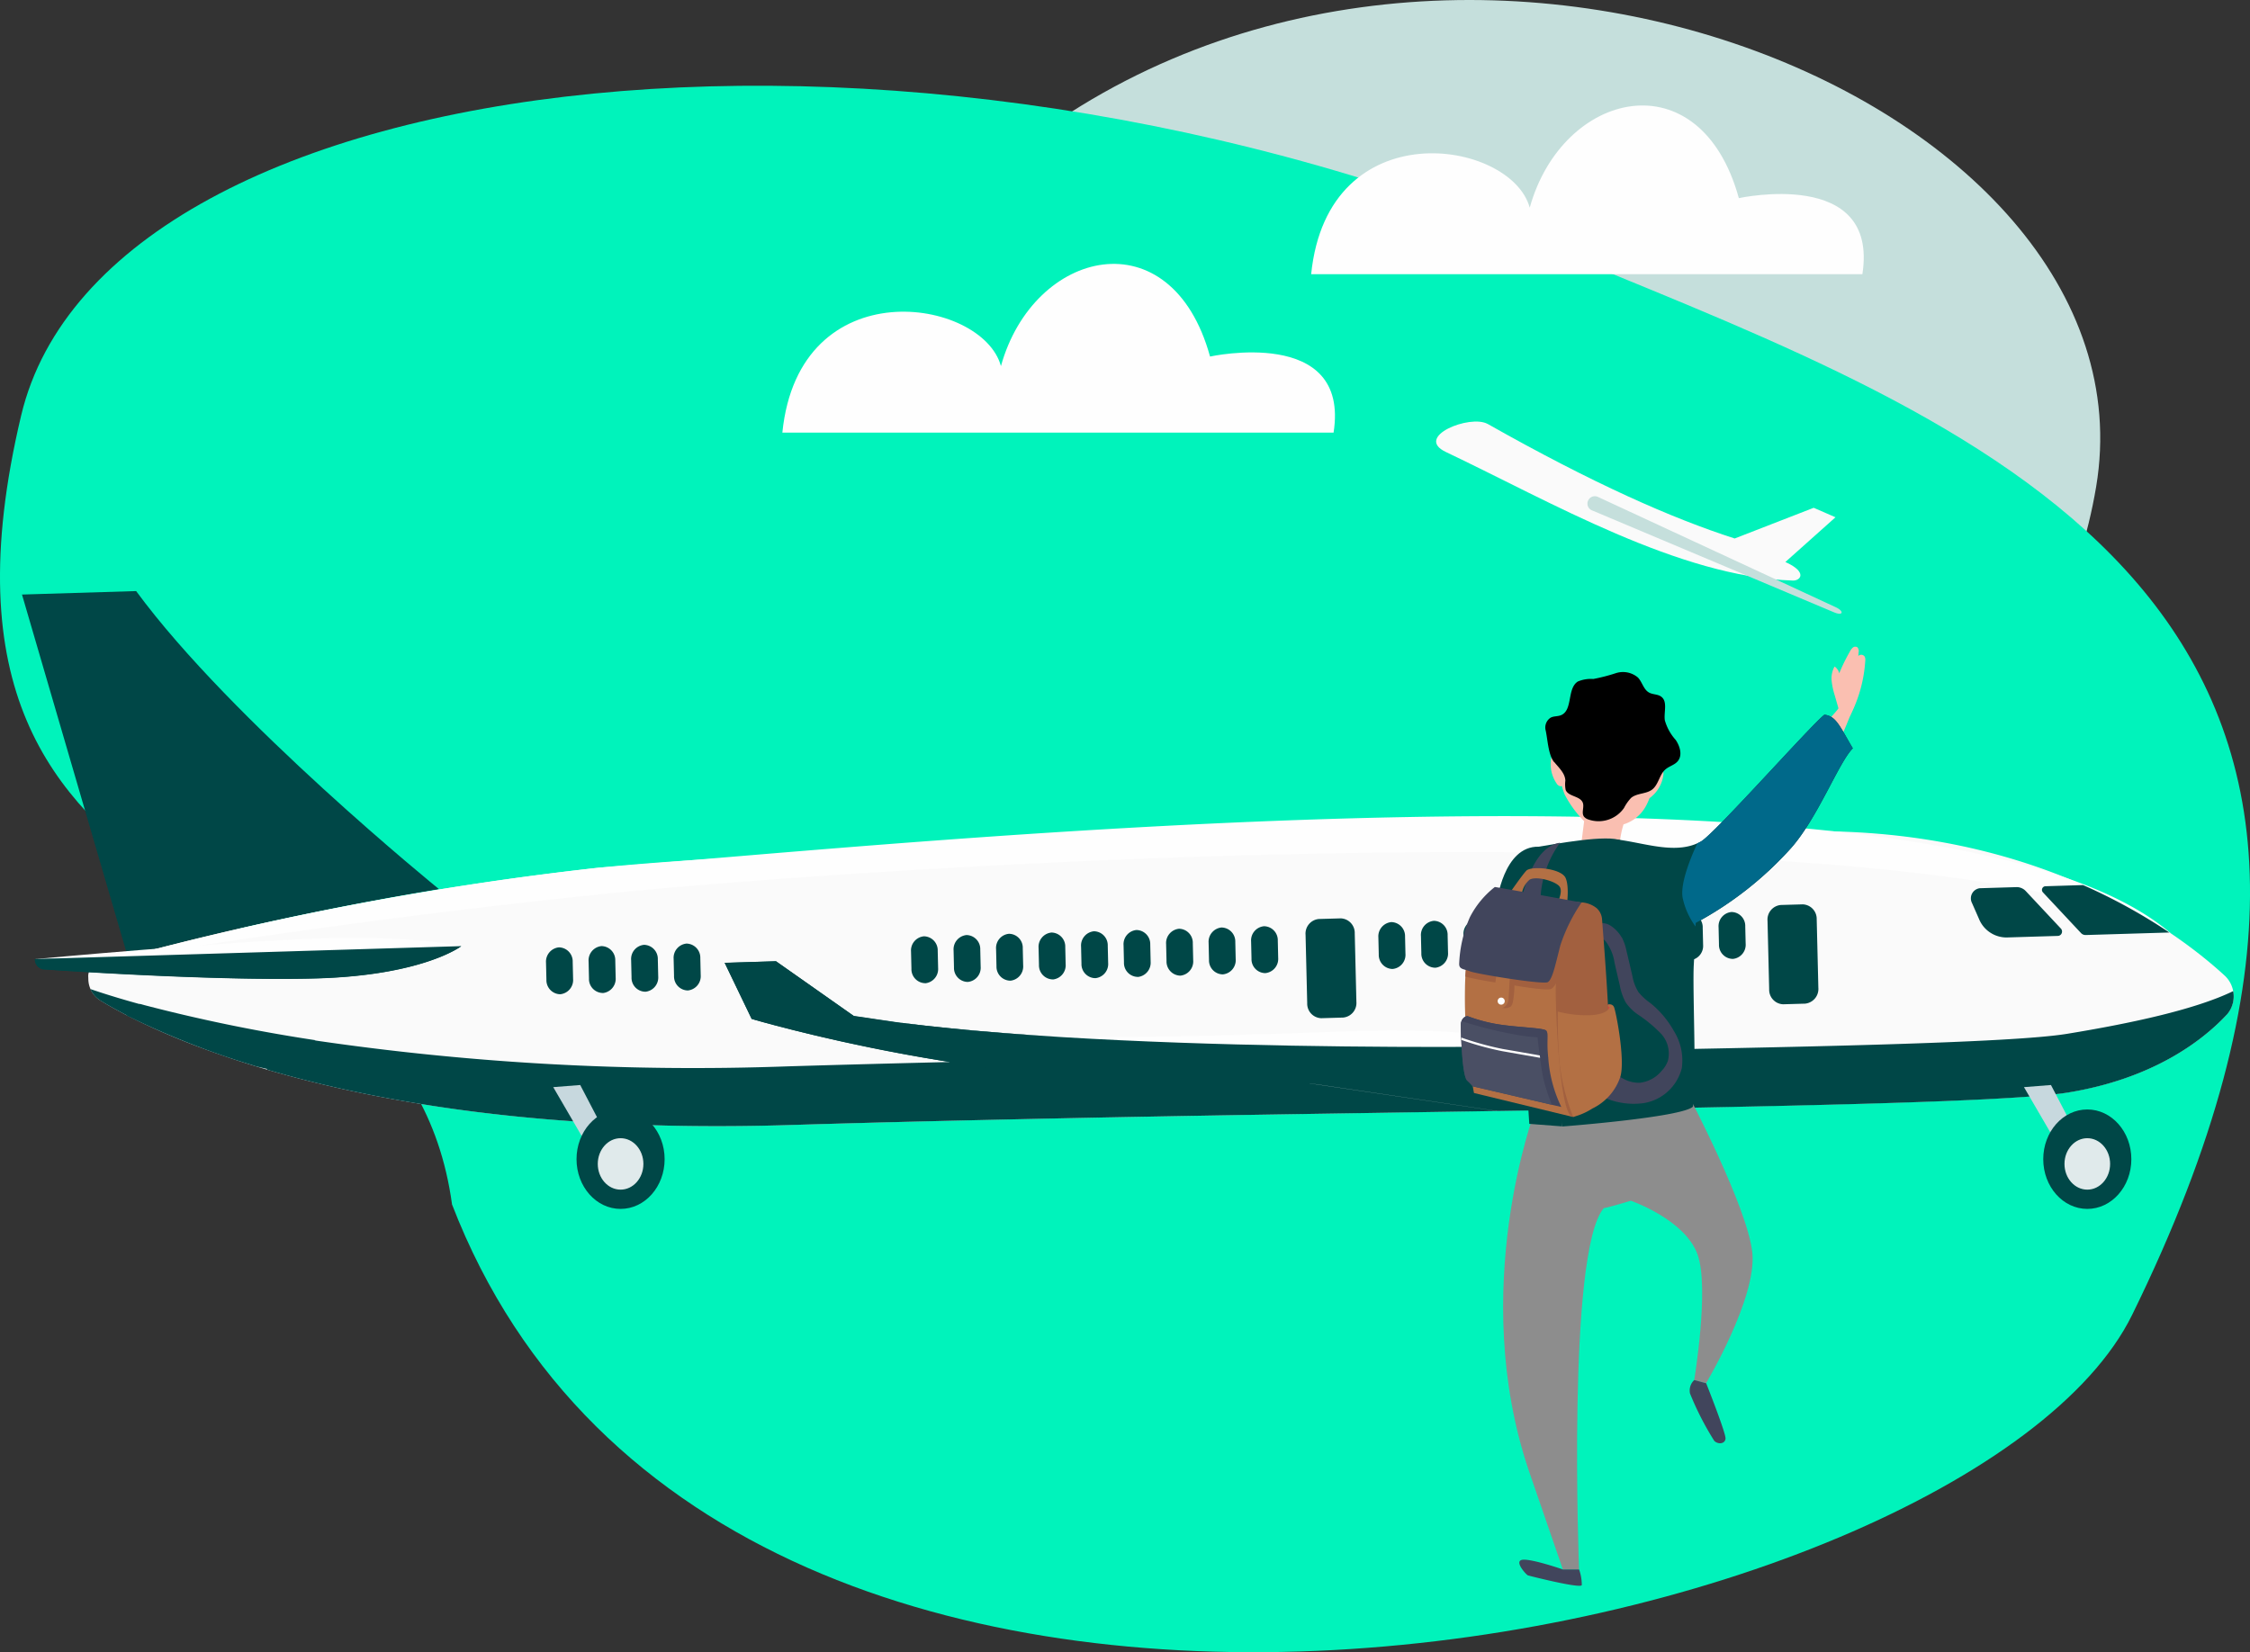 <svg xmlns="http://www.w3.org/2000/svg" width="307.086" height="225.552" viewBox="0 0 307.086 225.552">
  <rect x="0" y="0" width="307.086" height="225.552" fill="#333333" stroke="none"/>
  <g id="Group_10403" data-name="Group 10403" transform="translate(8712 -10450.202)">
    <g id="Group_10401" data-name="Group 10401" transform="translate(-773.7)">
      <path id="Path_8961" data-name="Path 8961" d="M242.753,83.549c8.9-53.138-90.765-93.75-150.085-43.659C-32.546,145.6,224.528,192.412,242.753,83.549Z" transform="translate(-7894.965 10433.098)" fill="#c5dfdc" fill-rule="evenodd"/>
      <path id="Path_8962" data-name="Path 8962" d="M50.677,134.6C88.03,231.525,257.766,194.985,280,149.727c46.117-93.9-16.07-119.62-71.082-142.17C116.168-35,3.474-21.824-8.11,26.942c-17.793,74.9,52.168,59.427,58.8,107.655Z" transform="translate(-7927.302 10479.977)" fill="#00f3bb" fill-rule="evenodd"/>
    </g>
    <g id="Group_10402" data-name="Group 10402" transform="translate(-8.445)">
      <path id="Path_8807" data-name="Path 8807" d="M63.979,799.653h0s-28.3-22.938-41.34-40.693l-15.579.474,14.416,49.377c7.919-2.122,23.778-6.077,42.493-9.158Z" transform="translate(-8707.614 9771.933)" fill="#004747" fill-rule="evenodd"/>
      <path id="Path_8808" data-name="Path 8808" d="M265.245,720.465H190.01c2.273-22.378,27.291-18.4,29.833-9.083,4.45-16.032,23.25-20.5,28.54-1.3,0,0,19.135-4.213,16.861,10.375Z" transform="translate(-8714.615 9767.17)" fill="#fefefe" fill-rule="evenodd"/>
      <path id="Path_8810" data-name="Path 8810" d="M193.224,737.8c14.373,8.124,25.114,12.875,33.723,15.644l10.785-4.191,2.974,1.293-6.842,6.109.14.065c2.887,1.336,1.918,2.489.9,2.467-15.547-.474-33.13-10.785-47.373-17.551-4.4-2.09,3.318-5.172,5.7-3.825Z" transform="translate(-8693.748 9770.27)" fill="#fafafa" fill-rule="evenodd"/>
      <path id="Path_8811" data-name="Path 8811" d="M239.039,762.8l-33.087-13.942a.993.993,0,0,1-.485-1.336h0a1,1,0,0,1,1.336-.485l32.441,15.051c1.207.56,1.024,1.228-.2.711Z" transform="translate(-8692.265 9771.002)" fill="#c5dfdc" fill-rule="evenodd"/>
      <path id="Path_8812" data-name="Path 8812" d="M96.035,740.535H20.8c2.273-22.378,27.291-18.4,29.833-9.082,4.45-16.032,23.25-20.5,28.54-1.3,0,0,19.135-4.213,16.861,10.375Z" transform="translate(-8617.577 9768.723)" fill="#fefefe" fill-rule="evenodd"/>
      <path id="Path_8815" data-name="Path 8815" d="M307.3,814.451a3.836,3.836,0,0,0-.194-5.29c-6.54-6.044-25.955-20.74-59.063-19.727-41.609,1.26-126.541,1.228-162.946,4.945a434.373,434.373,0,0,0-68.566,13.274,1.589,1.589,0,0,0-1.077,1.605l.011.28a3.5,3.5,0,0,0,1.584,2.92c6.572,4.051,34.811,18.844,94.111,17.034,68.62-2.079,159.8-2.047,174.561-4.46,11.237-1.842,18.014-6.766,21.591-10.591Z" transform="translate(-8706.965 9774.287)" fill="#fafafa" fill-rule="evenodd"/>
      <path id="Path_8816" data-name="Path 8816" d="M84.888,798.157c41.092-4.2,178.5-12.843,214.511,5.322-31.913-27.388-173.979-11.97-214.6-8.964A432.284,432.284,0,0,0,19.21,806.97c14.232-2.467,41.081-6.292,65.678-8.8Z" transform="translate(-8706.674 9774.14)" fill="#fefefe" fill-rule="evenodd"/>
      <path id="Path_8817" data-name="Path 8817" d="M38.017,819.755h0c15.353,4.708,39.1,9.1,73.016,8.081,11.69-.356,24.037-.646,36.556-.905h0c-12.519.259-24.856.549-36.556.905C77.116,828.87,53.359,824.475,38.017,819.755ZM16.911,810.78ZM16.9,810.769ZM307.2,812.769ZM307.211,812.758ZM307.222,812.747ZM307.233,812.736Z" transform="translate(-8706.853 9775.942)" fill="#52c6e0" fill-rule="evenodd"/>
      <path id="Path_8818" data-name="Path 8818" d="M37.751,819.718a111.882,111.882,0,0,1-17.411-6.852l1.745-1.6A225.794,225.794,0,0,0,46.1,816.227l-6.314,4.008c-.571-.172-1.487-.334-2.036-.506Z" transform="translate(-8706.586 9775.98)" fill="#004747" fill-rule="evenodd"/>
      <path id="Path_8819" data-name="Path 8819" d="M120.448,813.473c32.182,5.344,95.469,4.116,95.469,4.116a1.643,1.643,0,0,1-.032.323,1.663,1.663,0,0,1-.172.409c34.725-.571,62.716-1.164,70.333-2.4,8.673-1.422,17.465-3.3,22.679-5.829a3.775,3.775,0,0,1-.862,3.2h0l-.011.011h0a.011.011,0,0,1-.011.011h0a.011.011,0,0,1-.011.011h0l-.011.011h0c-3.566,3.814-10.354,8.748-21.591,10.591-5.807.948-23.433,1.519-46.856,1.993-9.546.194-20.061.366-31.126.539L120.438,813.5Zm87.8,12.983c-18.779.3-40.112.6-60.022,1.013-12.519.259-24.856.549-36.556.905-33.917,1.034-57.673-3.362-73.026-8.081-11.485-3.523-18.273-7.229-21.1-8.964h0a.011.011,0,0,1-.011-.011h0a.011.011,0,0,1-.011-.011,3.343,3.343,0,0,1-1.25-1.5c.937.323,1.961.657,3.06.991,1.217.377,2.532.754,3.943,1.142l-1.745,1.6a106.712,106.712,0,0,0,17.109,6.745c.549.172,1.12.334,1.692.506l6.314-4.008a356.111,356.111,0,0,0,64.827,3.577c7.165-.216,14.577-.409,22.119-.593a233.712,233.712,0,0,1-27.075-5.883l-3.685-7.66,7-.215,10.6,7.456,87.8,12.983ZM9.627,807.074a1.41,1.41,0,0,1-.927-1.336v-.011l58.18-1.767a5.826,5.826,0,0,1-.69.442c-1.821,1.045-7.413,3.6-18.865,3.954-5.775.172-13.112,0-19.846-.269-4.234-.172-8.221-.377-11.42-.571-2.769-.162-4.945-.3-6.184-.388a1.083,1.083,0,0,1-.259-.043Z" transform="translate(-8707.487 9775.415)" fill="#004747" fill-rule="evenodd"/>
      <path id="Path_8820" data-name="Path 8820" d="M113.685,813.326l-10.6-7.456-7,.215,3.685,7.66Z" transform="translate(-8700.724 9775.563)" fill="#004747" fill-rule="evenodd"/>
      <path id="Path_8821" data-name="Path 8821" d="M63.1,805.227l3.782-1.2s-6.087-1.444-19.016-1.056S8.7,805.8,8.7,805.8Z" transform="translate(-8707.487 9775.334)" fill="#fefefe" fill-rule="evenodd"/>
      <path id="Path_8822" data-name="Path 8822" d="M66.88,803.95s-5.128,3.943-19.555,4.385c-12.552.377-32.484-.894-37.45-1.228a1.356,1.356,0,0,1-1.185-1.379v-.011l58.18-1.767Z" transform="translate(-8707.488 9775.414)" fill="#004747" fill-rule="evenodd"/>
      <path id="Path_8823" data-name="Path 8823" d="M182.235,814.3l-2.984.086a1.981,1.981,0,0,1-1.918-2.047L177.107,803a2,2,0,0,1,1.81-2.155l2.984-.086a1.981,1.981,0,0,1,1.918,2.047l.226,9.341a2,2,0,0,1-1.81,2.153ZM92.8,810.6h-.032a1.912,1.912,0,0,1-1.853-1.982l-.054-2.327a1.95,1.95,0,0,1,1.756-2.09h.032a1.926,1.926,0,0,1,1.853,1.982l.054,2.327A1.957,1.957,0,0,1,92.8,810.6Zm-5.8.172h-.032a1.9,1.9,0,0,1-1.853-1.982l-.054-2.327a1.942,1.942,0,0,1,1.756-2.09h.032a1.919,1.919,0,0,1,1.853,1.982l.054,2.327A1.95,1.95,0,0,1,87,810.776Zm-5.807.172h-.032a1.905,1.905,0,0,1-1.853-1.982l-.054-2.327a1.957,1.957,0,0,1,1.756-2.09h.032a1.912,1.912,0,0,1,1.853,1.982l.054,2.327a1.957,1.957,0,0,1-1.749,2.1Zm-5.8.172H75.35a1.919,1.919,0,0,1-1.853-1.982l-.054-2.327a1.957,1.957,0,0,1,1.756-2.09h.032a1.912,1.912,0,0,1,1.853,1.982l.054,2.327a1.95,1.95,0,0,1-1.756,2.09Zm49.808-1.508h-.032a1.912,1.912,0,0,1-1.853-1.982l-.054-2.327a1.942,1.942,0,0,1,1.756-2.09h.032a1.912,1.912,0,0,1,1.853,1.982l.054,2.327a1.957,1.957,0,0,1-1.749,2.1Zm5.807-.172h-.032a1.905,1.905,0,0,1-1.853-1.982l-.054-2.327a1.957,1.957,0,0,1,1.756-2.09h.032a1.912,1.912,0,0,1,1.853,1.982l.054,2.327a1.942,1.942,0,0,1-1.756,2.09Zm5.8-.172h-.032a1.912,1.912,0,0,1-1.853-1.982l-.054-2.327a1.942,1.942,0,0,1,1.756-2.09h.032a1.9,1.9,0,0,1,1.853,1.982l.054,2.327a1.95,1.95,0,0,1-1.752,2.094Zm5.8-.172h-.032a1.919,1.919,0,0,1-1.853-1.982l-.054-2.327a1.957,1.957,0,0,1,1.756-2.09h.032a1.912,1.912,0,0,1,1.853,1.982l.054,2.327a1.95,1.95,0,0,1-1.756,2.1Zm5.8-.172h-.032a1.912,1.912,0,0,1-1.853-1.982l-.054-2.327a1.95,1.95,0,0,1,1.756-2.09h.032a1.912,1.912,0,0,1,1.853,1.982l.054,2.327a1.942,1.942,0,0,1-1.764,2.093Zm5.8-.172h-.032a1.905,1.905,0,0,1-1.853-1.982l-.054-2.327a1.942,1.942,0,0,1,1.756-2.09h.032a1.912,1.912,0,0,1,1.853,1.982l.054,2.338a1.958,1.958,0,0,1-1.756,2.09Zm5.807-.172h-.032a1.926,1.926,0,0,1-1.853-1.982l-.054-2.327a1.958,1.958,0,0,1,1.756-2.09h.032a1.912,1.912,0,0,1,1.853,1.982l.054,2.327a1.95,1.95,0,0,1-1.762,2.093Zm5.8-.172h-.032a1.905,1.905,0,0,1-1.853-1.982l-.054-2.327a1.958,1.958,0,0,1,1.756-2.09h.032a1.912,1.912,0,0,1,1.853,1.982l.054,2.327a1.942,1.942,0,0,1-1.771,2.092Zm5.8-.172h-.032a1.9,1.9,0,0,1-1.853-1.982l-.054-2.327a1.943,1.943,0,0,1,1.756-2.09h.032a1.905,1.905,0,0,1,1.853,1.982l.054,2.327a1.95,1.95,0,0,1-1.771,2.092Zm111.974-5.2,11.41-.345a77,77,0,0,0-11.776-6.475l-5.182.162a.5.5,0,0,0-.291.84l5.182,5.538a.836.836,0,0,0,.657.28Zm-9.449-6.54-5.01.151a1.393,1.393,0,0,0-1.067,2.015l.948,2.155a4.062,4.062,0,0,0,3.771,2.553l7.057-.215a.6.6,0,0,0,.345-1.013l-4.762-5.085a1.717,1.717,0,0,0-1.3-.563ZM245.285,812.4l-2.984.086a1.981,1.981,0,0,1-1.918-2.047l-.226-9.352a2,2,0,0,1,1.81-2.155l2.984-.086a1.981,1.981,0,0,1,1.918,2.047l.226,9.341a2.014,2.014,0,0,1-1.81,2.166Zm-9.869-6.109h-.032a1.912,1.912,0,0,1-1.853-1.982l-.054-2.327a1.942,1.942,0,0,1,1.756-2.09h.032a1.9,1.9,0,0,1,1.853,1.982l.054,2.327a1.942,1.942,0,0,1-1.756,2.094Zm-5.807.172h-.032a1.912,1.912,0,0,1-1.853-1.982l-.054-2.327a1.957,1.957,0,0,1,1.756-2.09h.032a1.905,1.905,0,0,1,1.853,1.982l.054,2.327a1.958,1.958,0,0,1-1.756,2.094Zm-5.8.172h-.032a1.9,1.9,0,0,1-1.853-1.982l-.054-2.327a1.95,1.95,0,0,1,1.756-2.09h.032a1.905,1.905,0,0,1,1.853,1.982l.054,2.327a1.95,1.95,0,0,1-1.753,2.094Zm-5.8.172h-.032a1.912,1.912,0,0,1-1.853-1.982l-.054-2.327a1.95,1.95,0,0,1,1.756-2.09h.032a1.912,1.912,0,0,1,1.853,1.982l.054,2.327a1.957,1.957,0,0,1-1.749,2.1Zm-5.807.172h-.032A1.912,1.912,0,0,1,210.323,805l-.054-2.327a1.958,1.958,0,0,1,1.756-2.09h.032a1.912,1.912,0,0,1,1.853,1.982l.054,2.327a1.95,1.95,0,0,1-1.755,2.092Zm-5.8.172h-.032a1.905,1.905,0,0,1-1.853-1.982l-.054-2.327a1.942,1.942,0,0,1,1.756-2.09h.032a1.912,1.912,0,0,1,1.853,1.982l.054,2.327a1.95,1.95,0,0,1-1.746,2.095Zm-5.8.172h-.032a1.912,1.912,0,0,1-1.853-1.982l-.054-2.327a1.95,1.95,0,0,1,1.756-2.09h.032a1.926,1.926,0,0,1,1.853,1.982l.054,2.327a1.957,1.957,0,0,1-1.742,2.1Zm-5.807.172h-.032a1.912,1.912,0,0,1-1.853-1.982l-.054-2.327a1.942,1.942,0,0,1,1.756-2.09h.032a1.905,1.905,0,0,1,1.853,1.982l.054,2.327a1.95,1.95,0,0,1-1.742,2.095Zm-5.8.172h-.043a1.919,1.919,0,0,1-1.853-1.982l-.054-2.327a1.957,1.957,0,0,1,1.756-2.09h.032a1.912,1.912,0,0,1,1.853,1.982l.054,2.327a1.942,1.942,0,0,1-1.756,2.09Z" transform="translate(-8702.476 9774.815)" fill="#004747" fill-rule="evenodd"/>
      <path id="Path_8824" data-name="Path 8824" d="M202.864,818.226l3.954-1.454s-9.524-2.575-25.448-2.09-40.209,1.7-55.12-.162c0,0,33.712,6.044,36.772,6.044s39.832-2.349,39.832-2.349Z" transform="translate(-8698.389 9776.232)" fill="#fefefe" fill-rule="evenodd"/>
      <path id="Path_8825" data-name="Path 8825" d="M208.889,816.906s-63.287,1.228-95.469-4.116l-13.92.42s32.99,9.858,67.65,8.813c0,0,41.879.8,41.739-5.118Z" transform="translate(-8700.459 9776.099)" fill="#004747" fill-rule="evenodd"/>
      <path id="Path_8826" data-name="Path 8826" d="M81.327,835.925l-7.9-13.564,3.685-.291,6.421,12.315Z" transform="translate(-8701.477 9776.252)" fill="#c7d8de" fill-rule="evenodd"/>
      <path id="Path_8827" data-name="Path 8827" d="M267.637,835.925l-7.9-13.564,3.685-.291,6.421,12.315Z" transform="translate(-8687.056 9776.252)" fill="#c7d8de" fill-rule="evenodd"/>
      <ellipse id="Ellipse_437" data-name="Ellipse 437" cx="6.012" cy="6.788" rx="6.012" ry="6.788" transform="translate(-8424.687 10601.661)" fill="#004747"/>
      <ellipse id="Ellipse_438" data-name="Ellipse 438" cx="3.114" cy="3.512" rx="3.114" ry="3.512" transform="translate(-8421.789 10605.584)" fill="#e0eaeb"/>
      <ellipse id="Ellipse_439" data-name="Ellipse 439" cx="6.012" cy="6.788" rx="6.012" ry="6.788" transform="translate(-8624.869 10601.661)" fill="#004747"/>
      <ellipse id="Ellipse_440" data-name="Ellipse 440" cx="3.114" cy="3.512" rx="3.114" ry="3.512" transform="translate(-8621.97 10605.584)" fill="#e0eaeb"/>
      <path id="Path_8829" data-name="Path 8829" d="M237.271,774.554c-.183-.636-.366-1.282-.549-1.918a9.6,9.6,0,0,1-.42-1.972,3.315,3.315,0,0,1,.4-1.95,1.521,1.521,0,0,1,.636.927,24.627,24.627,0,0,1,1.487-3.028,1.514,1.514,0,0,1,.4-.506.518.518,0,0,1,.6-.011.769.769,0,0,1,.162.657c-.011.172-.032.356-.043.528a.554.554,0,0,1,.883.108,1.05,1.05,0,0,1,.065.549,18.966,18.966,0,0,1-1.95,7.262,1.6,1.6,0,0,1-.226.366.858.858,0,0,1-.862.248c-.3-.086-.506-.959-.593-1.26Z" transform="translate(-8689.871 9772.478)" fill="#fabfb1" fill-rule="evenodd"/>
      <path id="Path_8830" data-name="Path 8830" d="M202.261,780.674c-.3-.549-.312-.765-.614-1.314a.77.77,0,0,0-.668.356,1.678,1.678,0,0,0-.237.754,4.677,4.677,0,0,0,.765,3.157.794.794,0,0,0,.517.4c.4.032.6-.463.646-.851a5.133,5.133,0,0,0-.312-2.316l-.086-.172Z" transform="translate(-8692.625 9773.511)" fill="#fabfb1" fill-rule="evenodd"/>
      <path id="Path_8831" data-name="Path 8831" d="M212.122,837.332s-2.984.894-3.7,1.013c-5.064,5.947-3.372,49.323-3.372,49.323h-2.209l-4.633-13.446c-8.371-24.683.808-49.14.808-49.14l7.617-2.629,7.811-.733s5.182.722,5.6,1.325c0,0,7.994,15.191,8.652,21.354s-6.314,17.853-6.314,17.853l-1.616-.442s2.112-12.659.442-17.185c-1.767-4.773-9.093-7.294-9.093-7.294Z" transform="translate(-8693.091 9776.79)" fill="#8d8d8d" fill-rule="evenodd"/>
      <path id="Path_8832" data-name="Path 8832" d="M204.9,883.026a6.471,6.471,0,0,1,.366,2.133c-.151.517-7.122-1.25-7.348-1.325s-1.982-1.982-.733-2.133,5.506,1.325,5.506,1.325Z" transform="translate(-8692.933 9781.432)" fill="#41455c" fill-rule="evenodd"/>
      <path id="Path_8833" data-name="Path 8833" d="M218.946,858.93a1.956,1.956,0,0,0-.582,1.832,40.708,40.708,0,0,0,3.308,6.464c.517.517,1.465.442,1.541-.291s-2.64-7.563-2.64-7.563l-1.616-.442Z" transform="translate(-8691.264 9779.67)" fill="#41455c" fill-rule="evenodd"/>
      <path id="Path_8834" data-name="Path 8834" d="M203.878,796.044a8.665,8.665,0,0,0,2.413,1.067c.883.119,1.788.075,2.683.151a4.51,4.51,0,0,0,1.045-3.469,12.2,12.2,0,0,1,.549-4.169,5.184,5.184,0,0,0,3.038-2.467,9.116,9.116,0,0,0,.776-1.939c.614-1.961,1.2-4.051.679-6.044a6.751,6.751,0,0,0-4.536-4.525,9.835,9.835,0,0,0-6.54.431c-2.069.84-1.821,3.383-2.1,5.592a10.15,10.15,0,0,0,.646,4.87,15.124,15.124,0,0,0,2.661,3.652l-.582,4.6-.722,2.263Z" transform="translate(-8692.539 9773.117)" fill="#fabfb1" fill-rule="evenodd"/>
      <path id="Path_8835" data-name="Path 8835" d="M213.62,782.288c.442-.442.517-.646.97-1.088a.761.761,0,0,1,.539.528,1.621,1.621,0,0,1,.022.786,4.647,4.647,0,0,1-1.627,2.812.8.8,0,0,1-.614.237c-.388-.075-.452-.614-.377-1a5.161,5.161,0,0,1,.948-2.133l.129-.14Z" transform="translate(-8691.712 9773.653)" fill="#fabfb1" fill-rule="evenodd"/>
      <path id="Path_8836" data-name="Path 8836" d="M224.78,788.487s13.08-14,13.478-14.793,2.09-.345,2.09-.345-7.122,17.906-9.535,19.113-2.8.862-2.974.754S224.78,788.487,224.78,788.487Z" transform="translate(-8690.762 9773.036)" fill="#fabfb1" fill-rule="evenodd"/>
      <path id="Path_8837" data-name="Path 8837" d="M220.476,803.041a47.893,47.893,0,0,0,13.015-10.225c3.642-4.126,6.529-11.754,8.415-13.6-1.788-3.027-2.284-4.417-3.879-4.59-1.724,1.293-14.965,16.226-16.829,17.292-3.211,1.832-7.4.312-11.065-.2-1.9-.259-3.8.862-5.462,1.821-1.961,1.12-1.9,4.3-2.166,6.54-.679,5.667-.916,11.377-1.153,17.088a91.348,91.348,0,0,0,.894,13.672s16.2-1.228,17.831-2.7c.539-3.254-.075-16.075.119-19.393.1-1.767.183-3.922.28-5.7Z" transform="translate(-8692.578 9773.146)" fill="#004747" fill-rule="evenodd"/>
      <path id="Path_8838" data-name="Path 8838" d="M219.223,803.041a47.9,47.9,0,0,0,13.015-10.225c3.642-4.126,6.529-11.754,8.415-13.6-1.788-3.027-2.284-4.417-3.879-4.59-1.724,1.293-14.965,16.226-16.829,17.292a4.469,4.469,0,0,1-.506.259c-1.056,2.263-2.381,5.678-1.993,7.509a10.13,10.13,0,0,0,1.745,3.846l.022-.485Z" transform="translate(-8691.335 9773.146)" fill="#00698a" fill-rule="evenodd"/>
      <path id="Path_8839" data-name="Path 8839" d="M202.812,829.614l-4.493-.345s-1.444-24.339-2.51-27.355c-1.39-.409-1.929-2.823-1.929-2.823s.883-7.79,5.743-7.66c2.026-.323,9.47-1.745,11.291-.808,1.713.873-5.355,6.238-4.536,7.994,1.153,2.489-1.756,3.943-2.327,6.637-.625,2.93-.259,5.98-.388,8.975-.259,6.1-.873,15.4-.873,15.4Z" transform="translate(-8693.154 9774.358)" fill="#004747" fill-rule="evenodd"/>
      <path id="Path_8840" data-name="Path 8840" d="M197.1,798.327s1.293-6.928,5.172-7.477a14.054,14.054,0,0,0-2.683,7.854l-2.489-.366Z" transform="translate(-8692.905 9774.4)" fill="#41455c" fill-rule="evenodd"/>
      <path id="Path_8841" data-name="Path 8841" d="M210.227,802.99a7.244,7.244,0,0,1,.646,1.907c.269,1.11.528,2.23.786,3.34a6.3,6.3,0,0,0,.819,2.2,8.2,8.2,0,0,0,1.648,1.519,13.051,13.051,0,0,1,3.211,3.825,7.586,7.586,0,0,1,1.067,5.053,6.412,6.412,0,0,1-5.215,4.773,9.993,9.993,0,0,1-7.122-1.745,3.922,3.922,0,0,1-1.067-.948,4.32,4.32,0,0,1-.582-1.638,61.946,61.946,0,0,1-1.11-8.684c.894.269,1.293,1.271,1.616,2.155,1.077,2.984,2.65,6.055,5.462,7.509a4.429,4.429,0,0,0,2.295.571,4.514,4.514,0,0,0,2.974-1.627,3.852,3.852,0,0,0,.851-1.368,3.991,3.991,0,0,0-1-3.771,19.137,19.137,0,0,0-3.146-2.586,6.449,6.449,0,0,1-1.6-1.6,7.533,7.533,0,0,1-.808-2.306c-.248-1.056-.5-2.112-.733-3.168a6.354,6.354,0,0,0-1.185-2.855c-.571-.657-2.456-1.659-.927-2.381,1.174-.549,2.6.927,3.1,1.832Z" transform="translate(-8692.424 9775.189)" fill="#41455c" fill-rule="evenodd"/>
      <path id="Path_8842" data-name="Path 8842" d="M206.95,811.653l1.3-.323.345.463-.5.549-.528.054Z" transform="translate(-8692.143 9775.985)" fill="#d14243" fill-rule="evenodd"/>
      <path id="Path_8843" data-name="Path 8843" d="M201.933,799.026s.927-1.7.4-2.435-3.168-1.487-4.094-.948a3.142,3.142,0,0,0-1.088,2.112l-1.659-.237s1.659-2.413,2.295-3.1,4.773-.356,5.365.991.1,4.18.1,4.18l-1.325-.56Z" transform="translate(-8693.029 9774.649)" fill="#b37044" fill-rule="evenodd"/>
      <path id="Path_8844" data-name="Path 8844" d="M205.376,802.17l.571-3.663-12.692-1.067s-3.318,4.45-3.4,12.778a68.931,68.931,0,0,0,1.228,14.286l13.435,3.254Z" transform="translate(-8693.466 9774.91)" fill="#b37044" fill-rule="evenodd"/>
      <path id="Path_8845" data-name="Path 8845" d="M196.386,811.638a12.951,12.951,0,0,0,.215-2.263s4.17.733,4.967.5,2.7-4.687,2.7-4.687l-1.3-2-12.6,1.26a29.48,29.48,0,0,0-.474,3.728,45.586,45.586,0,0,0,4.719.873l.291,3.383a1.518,1.518,0,0,0,1.2-.183,1.256,1.256,0,0,0,.28-.6Z" transform="translate(-8693.462 9775.354)" fill="#a2603f" fill-rule="evenodd"/>
      <path id="Path_8846" data-name="Path 8846" d="M202.88,798.874a4.554,4.554,0,0,1,2.176-.453,3.669,3.669,0,0,1,1.885.776,2.257,2.257,0,0,1,.733,1.551c.269,3.6,1.8,21.85.593,23.584a6.866,6.866,0,0,1-3.685,2.758c-.3.1-.528.582-.862.6-1.8.1-2.37-13.823-2.37-17.228s1.519-11.593,1.519-11.593Z" transform="translate(-8692.575 9774.985)" fill="#a2603f" fill-rule="evenodd"/>
      <path id="Path_8847" data-name="Path 8847" d="M206.07,812.806c2.456-.118,2.7-1.142,2.553-1.131s-.162-.291-.162-.291a.61.61,0,0,1,.83.334c.259.593,1.562,7.24.851,9.513a7.389,7.389,0,0,1-3.8,4.31,9.072,9.072,0,0,1-2.629,1.153,29.017,29.017,0,0,1-1.9-7.714c-.269-3.771-.194-6.669-.194-6.669a15.581,15.581,0,0,0,4.45.5Z" transform="translate(-8692.556 9775.985)" fill="#b37044" fill-rule="evenodd"/>
      <path id="Path_8848" data-name="Path 8848" d="M195.711,807.426l-1.778-.356s-.215,1.379-.291,2.467a9.11,9.11,0,0,0-.011,1.347c.054.636.2,1.131.722,1.239.711.14,1.1-.657,1.142-1.034s.215-3.663.215-3.663Z" transform="translate(-8693.175 9775.656)" fill="#b37044" fill-rule="evenodd"/>
      <path id="Path_8849" data-name="Path 8849" d="M194.475,810.47a.483.483,0,1,0,.344.141A.485.485,0,0,0,194.475,810.47Z" transform="translate(-8693.146 9775.919)" fill="#fefefe" fill-rule="evenodd"/>
      <path id="Path_8850" data-name="Path 8850" d="M205.831,798.561a22.974,22.974,0,0,0-2.9,5.85c-.679,2.64-1.077,4.654-1.713,5.031s-9.794-1.131-10.6-1.465-1.5-.237-1.5-1.013a17.631,17.631,0,0,1,1.465-6.389,12.425,12.425,0,0,1,3.4-4.116c.237,0,11.83,2.112,11.83,2.112Z" transform="translate(-8693.522 9774.835)" fill="#41455c" fill-rule="evenodd"/>
      <path id="Path_8851" data-name="Path 8851" d="M201.267,818.552c-.28-2.456.1-3.318-.28-3.739s-4.159-.431-7-.948a21.44,21.44,0,0,1-3.739-1.045c-.3.011-.9.28-.9,1.228s.119,6.852.851,7.574a6.34,6.34,0,0,1,.743.776l12.1,2.823a18.335,18.335,0,0,1-1.778-6.669Z" transform="translate(-8693.505 9776.102)" fill="#41455c" fill-rule="evenodd"/>
      <path id="Path_8852" data-name="Path 8852" d="M201.073,814.932l-.086-.129c-.377-.431-4.159-.431-7-.948a21.44,21.44,0,0,1-3.739-1.045c-.3.011-.9.28-.9,1.228,0,.291.011,1.023.043,1.929L199.8,815.7l1.271-.776Z" transform="translate(-8693.505 9776.101)" fill="#41455c" fill-rule="evenodd"/>
      <path id="Path_8853" data-name="Path 8853" d="M189.426,813.451a1.634,1.634,0,0,0-.086.549c0,.948.119,6.852.851,7.574a6.356,6.356,0,0,1,.743.776l10.817,2.521a26.123,26.123,0,0,1-1.131-3.458c-.4-1.724-.83-5.753-.83-5.753a24.99,24.99,0,0,1-3.34-.431,54.213,54.213,0,0,1-7.035-1.788Z" transform="translate(-8693.505 9776.149)" fill="#4a4f64" fill-rule="evenodd"/>
      <path id="Path_8854" data-name="Path 8854" d="M189.38,815.52a3.278,3.278,0,0,1,.011.334,40.919,40.919,0,0,0,5.538,1.53c2.079.366,4.04.711,5.215.916l-.043-.323c-1.185-.216-3.124-.549-5.118-.894a41.419,41.419,0,0,1-5.6-1.551Z" transform="translate(-8693.502 9776.31)" fill="#fefefe" fill-rule="evenodd"/>
      <path id="Path_8855" data-name="Path 8855" d="M201.235,781.49c.636.786,1.487,1.53,1.53,2.543a3.914,3.914,0,0,0,.043,1.282c.377.927,1.982.808,2.338,1.745.226.6-.226,1.379.162,1.9a1.3,1.3,0,0,0,.571.377,4.228,4.228,0,0,0,4.891-1.562,5.992,5.992,0,0,1,.97-1.379c.8-.668,2.058-.506,2.877-1.142.873-.679.97-2.015,1.8-2.737.517-.453,1.271-.614,1.7-1.142.657-.808.291-2.026-.291-2.887a6.739,6.739,0,0,1-1.487-2.693c-.151-1.12.42-2.553-.5-3.221-.463-.345-1.131-.269-1.638-.549-.765-.409-.937-1.433-1.53-2.058a3.153,3.153,0,0,0-3-.6,24.606,24.606,0,0,1-3.092.8,4.6,4.6,0,0,0-2.112.345c-1.508.959-.646,3.933-2.306,4.6-.452.183-.97.108-1.4.334a1.592,1.592,0,0,0-.679,1.756c.269,1.217.345,3.329,1.153,4.32Z" transform="translate(-8692.676 9772.728)" fill-rule="evenodd"/>
    </g>
  </g>
</svg>
